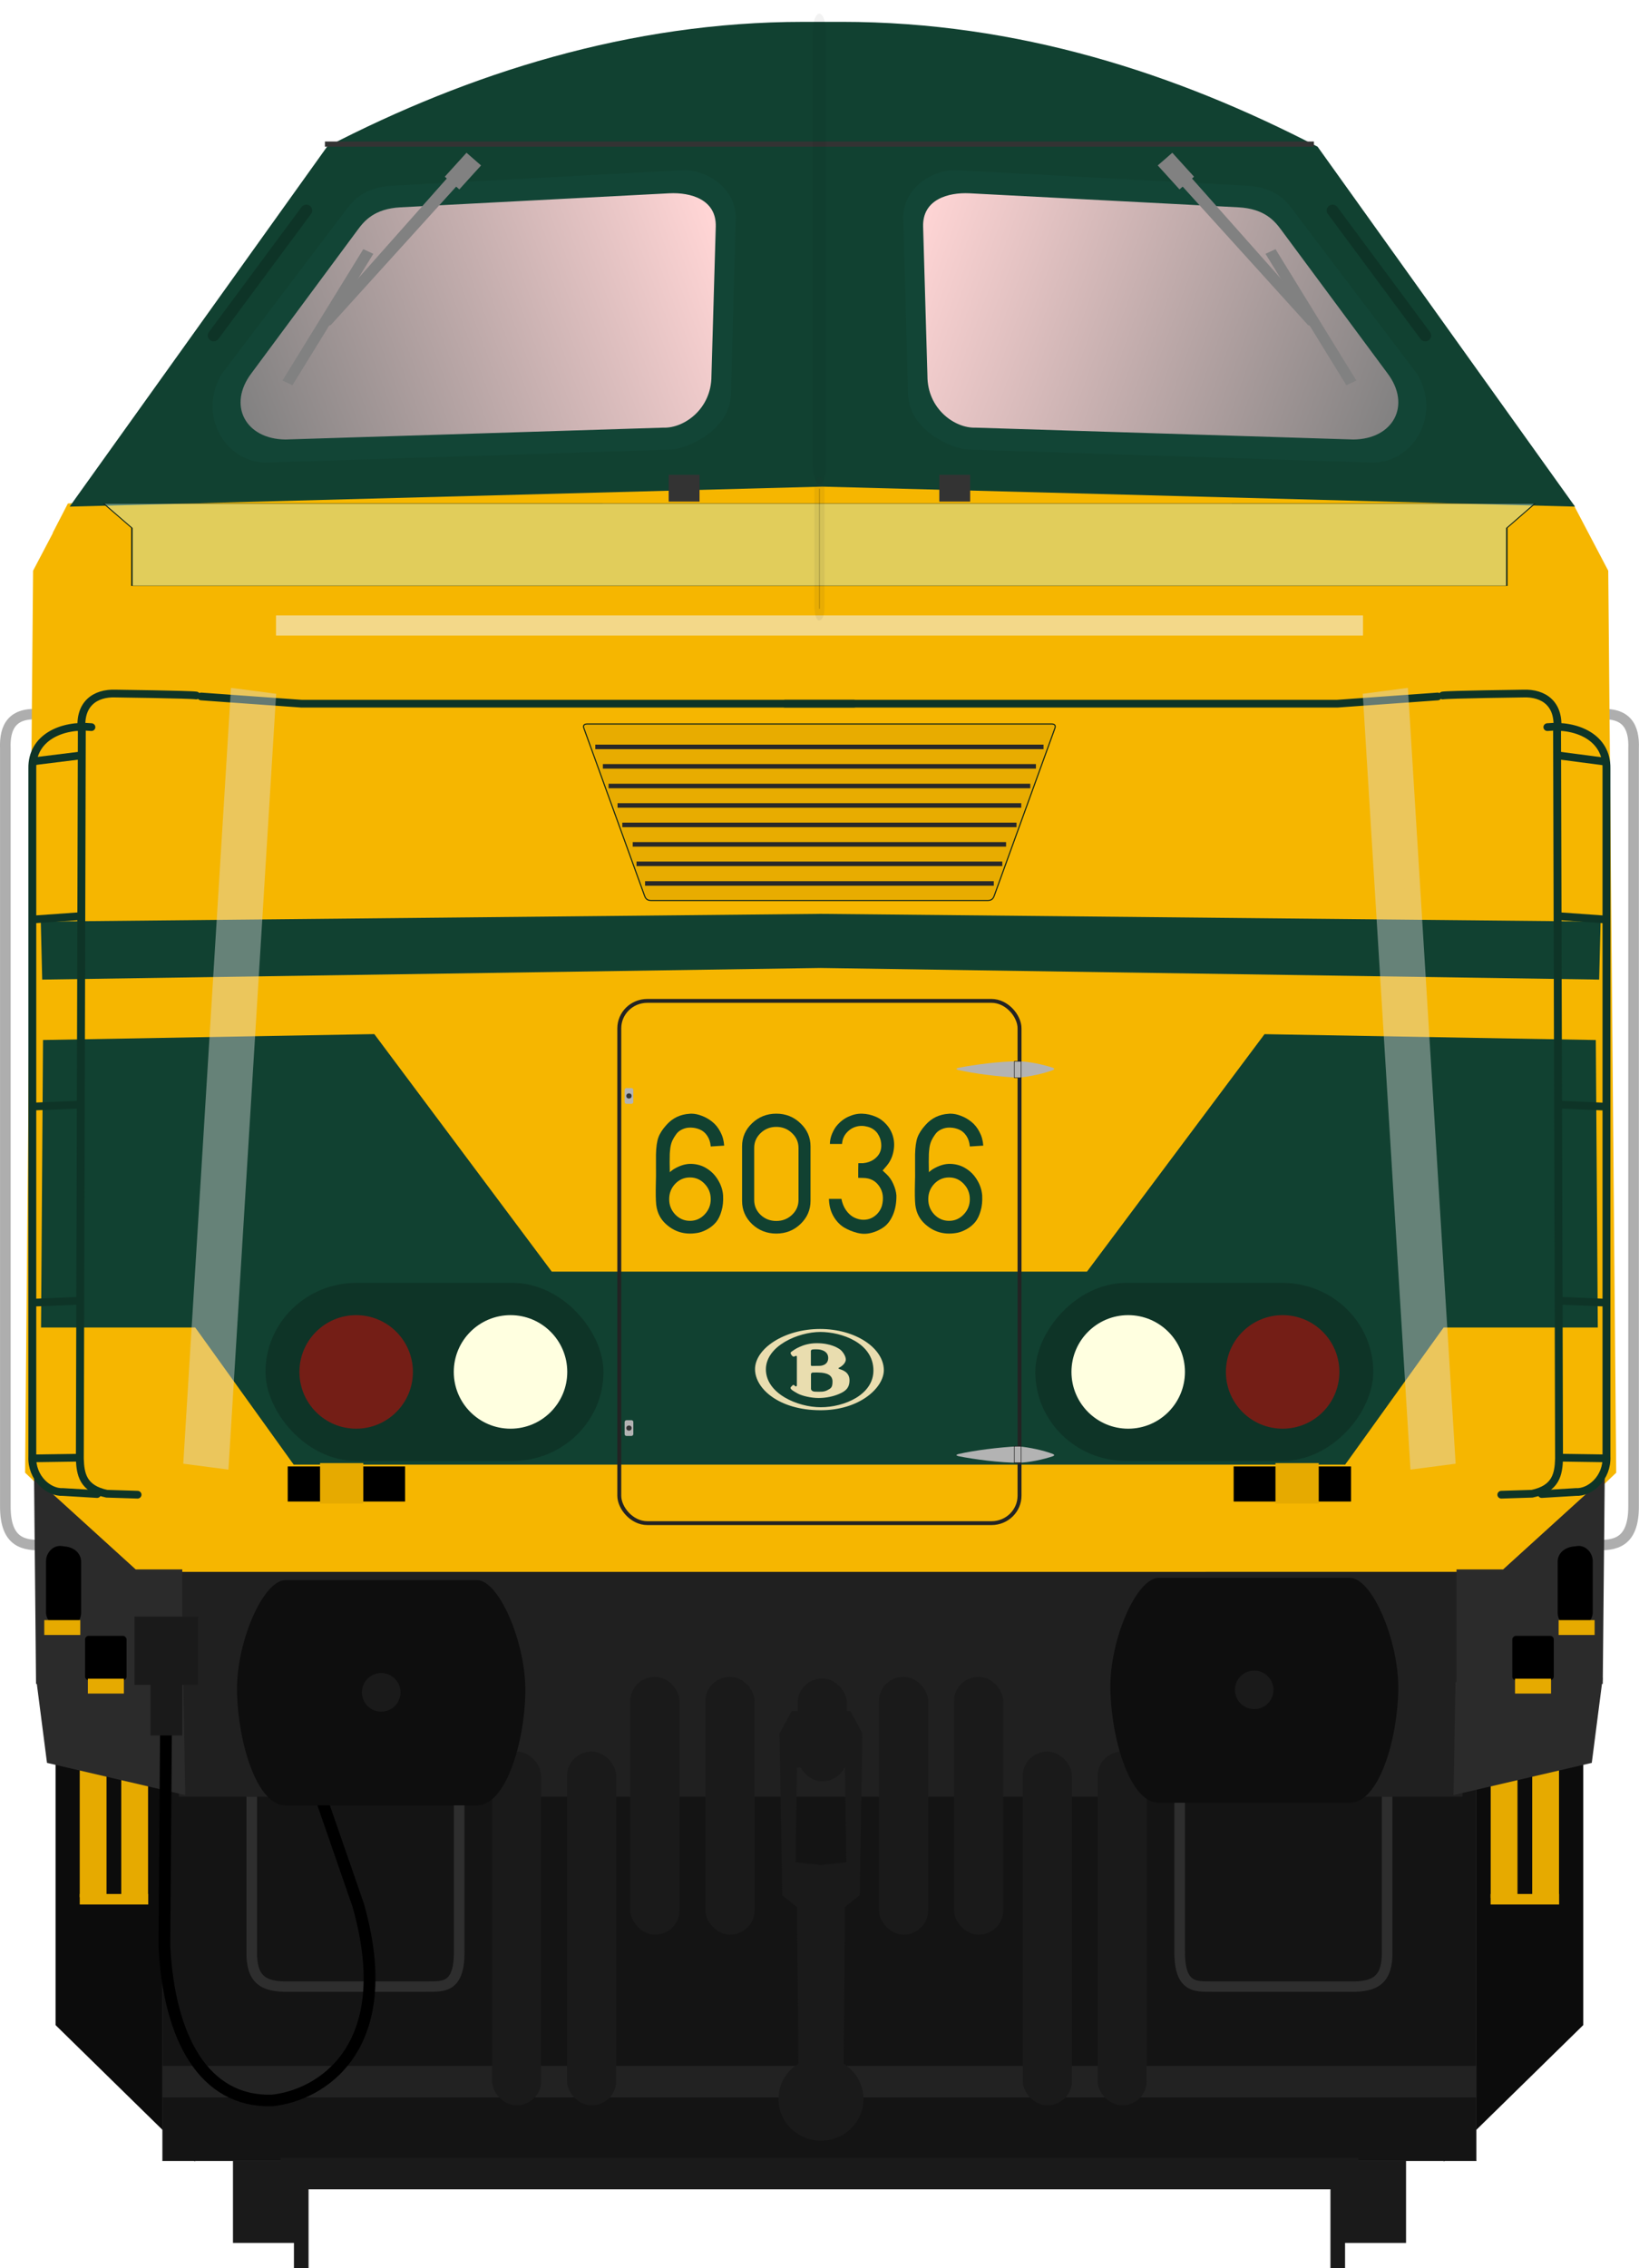 <?xml version="1.0" encoding="utf-8" standalone="no"?>
<!DOCTYPE svg PUBLIC "-//W3C//DTD SVG 1.1//EN" "http://www.w3.org/Graphics/SVG/1.1/DTD/svg11.dtd">
<svg version="1.1" width="313.64" height="433.71" xmlns="http://www.w3.org/2000/svg" xmlns:xlink="http://www.w3.org/1999/xlink">
<defs>
<linearGradient id="linearGradient4798" x1="61.277" x2="169.78" y1="317.29" y2="316.65" gradientUnits="userSpaceOnUse"><stop stop-color="#ffd5d5" offset="0"/><stop stop-color="#808080" offset="1"/></linearGradient>
<filter id="filter1546" x="-.769" y="-.246" width="2.538" height="1.492"><feGaussianBlur stdDeviation="4.39"/></filter>
<filter id="filter1546-0" x="-.769" y="-.246" width="2.538" height="1.492"><feGaussianBlur stdDeviation="4.39"/></filter>
<linearGradient id="linearGradient2432" x1="87.179" x2="63.178" y1="84.779" y2="93.578" gradientUnits="userSpaceOnUse" xlink:href="#linearGradient4798"/>
<linearGradient id="linearGradient2462" x1="98.341" x2="122.79" y1="84.779" y2="93.578" gradientUnits="userSpaceOnUse" xlink:href="#linearGradient4798"/>
<filter id="filter2155" x="-.117" y="-1.528" width="1.234" height="4.056"><feGaussianBlur stdDeviation="1.861"/></filter>
<filter id="filter1253" x="-1.029" y="-.029" width="3.057" height="1.058"><feGaussianBlur stdDeviation="0.289"/></filter>
<filter id="filter1293" x="-50.424" y="-.23" width="101.85" height="1.46"><feGaussianBlur stdDeviation="0.638"/></filter>
<filter id="filter1392" x="-.095" y="-.364" width="1.19" height="1.728"><feGaussianBlur stdDeviation="2.282"/></filter>
</defs>
<g transform="matrix(1 0 0 1 -25.359 -238.62)" fill="#1a1a1a">
<g transform="translate(-1.67,4.427)">
<rect x="71.611" y="627.74" width="13.436" height="35.357"/>
<rect x="83.278" y="647.91" width="2.796" height="20" stroke-width="1.07"/>
</g>
<rect transform="scale(-1,1)" x="-294.42" y="632.17" width="13.436" height="35.357"/>
<rect transform="scale(-1,1)" x="-282.75" y="652.34" width="2.796" height="20" stroke-width="1.07"/>
</g>
<g transform="matrix(3.838,0,0,3.758,-200.07,-280.12)">
<g transform="translate(-.179)" fill="none" stroke="#aeaeae" stroke-width=".529">
<path d="m54.311 110.89c-1.379-0.121-1.779 0.615-1.737 1.737v38.554c-0.005 1.872 0.923 2.031 1.971 1.971"/>
<path d="m132.02 110.89c1.379-0.121 1.779 0.615 1.737 1.737v38.554c5e-3 1.872-0.923 2.031-1.971 1.971"/>
</g>
<g transform="translate(.048)" fill="#0c0c0c">
<path d="m54.851 161.15v16.437l6.949 6.949v-22.985z"/>
<path d="m131.02 161.15v16.437l-6.949 6.949v-22.985z"/>
</g>
<g fill="#f6b600">
<path transform="matrix(.265 0 0 .265 53.381 75.183)" d="m145.66 87.502c-45.803 1.209-90.757 2.954-137.6 6.908v2e-3l-6.56 12.748-1.5 173.2 20.432 19.87h258.5l20.432-19.869-1.5-173.2-6.561-12.748c-46.845-3.955-91.797-5.699-137.6-6.908-2.48-0.099-5.628-0.092-8.051 0z"/>
<path transform="matrix(.265 0 0 .265 53.381 75.183)" d="m43.863 111.66-13.496 188.19 114.16 0.35v0.031l5.15-0.016 5.148 0.016v-0.03l114.17-0.344-13.496-188.2z"/>
<path d="m55.513 100.16-0.756 1.499c3.295 1.811 7.361 3.648 10.259 3.958 18.256 0.975 36.638 1.016 52.908 0 2.978-0.253 9.739-2.166 13.285-3.958l-0.754-1.499c-31.473-1.862-43.807-1.851-74.947 0z"/>
</g>
<rect transform="matrix(1.42 0 0 .35 -39.864 68.953)" x="74.476" y="105.44" width="38.165" height="2.922" ry="0" fill="#f0f0f0" fill-opacity=".569" filter="url(#filter2155)"/>
<rect x="60.236" y="165.43" width="65.496" height="19.061" fill="#141414" stroke="#232323" stroke-linecap="round" stroke-linejoin="round" stroke-width=".025"/>
<g transform="translate(1.1716e-7,-1.058)" fill="none" stroke="#2e2e2e" stroke-width=".529">
<path d="m64.681 165.56v9.319c-0.028 1.429 0.552 1.833 1.819 1.807h6.716c0.851-0.029 1.833 0.247 1.807-1.807v-9.32"/>
<path d="m121.29 165.56v9.319c0.028 1.429-0.552 1.833-1.819 1.807h-6.716c-0.851-0.029-1.833 0.247-1.807-1.807v-9.32"/>
</g>
<rect x="60.223" y="179.66" width="65.522" height="1.604" ry="0" fill="#222"/>
<path transform="matrix(.265 0 0 .265 53.381 75.183)" d="m28.928 299.4v43.19h241.51v-43.191z" fill="#202020"/>
<g transform="matrix(.265 0 0 .265 178.86 79.648)">
<circle cx="148.66" cy="135.13" r="0" fill="#f6a900"/>
<circle cx="148.66" cy="135.28" r="0" fill="#b2dcd6"/>
<circle cx="148.66" cy="134.89" r="0" fill="#0f0"/>
<g transform="translate(-2.282)" fill="#1a1a1a">
<rect x="-357.35" y="302.71" width="9.25" height="49.502" ry="4.625"/>
<rect x="-343.23" y="302.71" width="9.25" height="49.502" ry="4.625"/>
<rect x="-310.57" y="302.71" width="9.25" height="49.502" ry="4.625"/>
<rect x="-296.45" y="302.71" width="9.25" height="49.502" ry="4.625"/>
</g>
</g>
<g fill="#e6aa00">
<rect x="58.175" y="164.9" width="1.336" height="6.214"/>
<rect x="56.104" y="164.03" width="1.336" height="7.049"/>
<path d="m59.52 171.45h-3.416v-0.535h3.416z"/>
</g>
<path transform="scale(.265)" d="m347.81 285.48c-32.602 0-62.956 9.906-89.557 23.968l-48.439 69.115 141.62-3.839 141.62 3.839-48.438-69.115c-26.59-14.06-56.392-23.971-89.55-23.971z" fill="#114131"/>
<path d="m70.792 127.16-16.518 0.3-0.099 14.63h7.688l4.909 6.978h52.425l4.909-6.978h7.688l-0.099-14.629-16.518-0.298-8.853 12.084h-26.684z" fill="#114131"/>
<rect x="65.366" y="139.82" width="16.852" height="9.06" ry="4.53" fill="#0e3427"/>
<path d="m81.402 111.38c-0.128 0-0.219 0.056-0.159 0.223l3.017 8.502c0.035 0.101 0.095 0.258 0.326 0.258h16.795c0.231 0 0.291-0.157 0.326-0.258l3.017-8.502c0.06-0.167-0.031-0.223-0.159-0.223z" fill="#e8ac00" stroke="#081f18" stroke-width=".053"/>
<ellipse cx="69.887" cy="144.35" rx="2.829" ry="2.889" fill="#f00" fill-opacity=".424" stroke-width="1.011"/>
<ellipse cx="77.583" cy="144.35" rx="2.829" ry="2.889" fill="#ffffe0" stroke-width="1.01"/>
<path d="m62.157 109.98 5.005 0.367h27.539" fill="none" stroke="#0e3427" stroke-linecap="round" stroke-width=".393"/>
<path d="m53.827 149.7 0.099 10.524h7.291v-5.824h-2.323z" fill="#2b2b2b"/>
<path d="m53.926 159.92 0.546 4.324 6.894 1.637-0.099-5.753z" fill="#2b2b2b"/>
<path d="m60.406 162.3-0.082 11.262c0.231 4.685 1.971 7.949 5.356 7.861 2.388-0.237 6.351-2.61 4.308-9.94l-1.885-5.555" fill="none" stroke="#000" stroke-width=".589"/>
<rect x="66.474" y="149.16" width="5.852" height="1.785" ry="0"/>
<rect x="68.086" y="148.99" width="2.157" height="2.058" fill="#e6aa00"/>
<path transform="matrix(.265 0 0 .265 53.381 75.183)" d="m2.949 174.54 0.266 11.133 146.47-2.232 146.47 2.232 0.266-11.133-146.73-1.49z" fill="#114131"/>
<rect x="58.836" y="156.8" width="3.174" height="3.472" fill="#1a1a1a"/>
<rect x="59.63" y="160.17" width="1.587" height="2.678" fill="#1a1a1a"/>
<path d="m55.195 153.21 0.205 0.025c0.424 0.051 0.772 0.344 0.772 0.772v2.595c0 0.427-0.347 0.823-0.772 0.772l-0.205-0.025c-0.424-0.051-0.772-0.344-0.772-0.772v-2.595c0-0.427 0.347-0.823 0.772-0.772z"/>
<rect x="56.37" y="157.78" width="2.069" height="2.26" ry=".184"/>
<g fill="none" stroke="#0e3427" stroke-width=".393">
<path d="m61.911 109.93c-0.298-0.05-4.017-0.099-4.017-0.099-1.022-0.041-1.855 0.53-1.686 1.934l-0.099 36.998c0.025 0.782 0.144 1.523 1.339 1.785l1.538 0.05" stroke-linecap="round"/>
<path d="m56.686 111.54c-1.461-0.143-2.975 0.519-2.946 2.104v34.999c-0.051 1.109 0.819 1.856 1.526 1.817l1.701 0.105" stroke-linecap="round"/>
<path d="m53.633 113.3 2.504-0.317"/>
<path d="m53.73 121.33 2.43-0.175"/>
<path d="m53.69 130.85 2.505-0.105"/>
<path d="m53.67 148.75 2.35-0.035"/>
<path d="m53.678 140.83 2.381-0.099"/>
</g>
<rect transform="matrix(.337 .045 -.056 .929 39.342 -.977)" x="91.153" y="114.55" width="6.682" height="42.496" ry="0" fill="#ddd" fill-opacity=".419" filter="url(#filter1546)"/>
<g fill="#e6aa00">
<rect transform="scale(-1,1)" x="-127.79" y="164.9" width="1.336" height="6.214"/>
<rect transform="scale(-1,1)" x="-129.86" y="164.03" width="1.336" height="7.049"/>
<path d="m126.45 171.45h3.416v-0.535h-3.416z"/>
</g>
<rect x="83.006" y="125.47" width="19.956" height="26.575" ry="1.397" fill="none" stroke="#232323" stroke-linecap="round" stroke-linejoin="round" stroke-width=".196"/>
<rect transform="scale(-1,1)" x="-120.6" y="139.82" width="16.852" height="9.06" ry="4.53" fill="#0e3427"/>
<g fill="none" stroke="#0e3427" stroke-linecap="round" stroke-width=".589">
<path d="m67.402 85.248-4.622 6.366"/>
<path d="m118.57 85.248 4.622 6.366"/>
</g>
<g transform="translate(-1.3581e-6)">
<path d="m69.361 85.249-6.183 8.329c-1.216 2.106 0.199 4.502 2.227 4.502l20.186-0.663c0.731-0.031 2.985-0.953 2.985-2.89l0.237-8.913c2e-3 -1.539-1.511-2.466-2.654-2.412l-14.45 0.786c-1.435 0.078-1.986 0.761-2.349 1.263z" fill="#124536"/>
<path d="m69.961 86.237-5.289 7.286c-1.215 1.629-0.309 3.365 1.693 3.381l18.84-0.603c1.031 0.038 2.396-0.953 2.396-2.627l0.215-7.598c0.04-1.399-1.266-1.751-2.305-1.701l-13.415 0.714c-1.305 0.071-1.805 0.692-2.135 1.148z" fill="url(#linearGradient2432)"/>
<path d="m116.61 85.249 6.183 8.329c1.216 2.106-0.199 4.502-2.227 4.502l-20.18-0.664c-0.731-0.031-2.985-0.953-2.985-2.89l-0.237-8.913c-0.002-1.539 1.511-2.466 2.654-2.412l14.45 0.786c1.435 0.078 1.986 0.761 2.349 1.263z" fill="#124536"/>
<path d="m116.01 86.237 5.289 7.286c1.215 1.629 0.309 3.365-1.693 3.381l-18.84-0.603c-1.031 0.038-2.396-0.953-2.396-2.627l-0.215-7.598c-0.04-1.399 1.266-1.751 2.305-1.701l13.415 0.714c1.305 0.071 1.805 0.692 2.135 1.148z" fill="url(#linearGradient2462)"/>
</g>
<ellipse transform="scale(-1,1)" cx="-116.08" cy="144.35" rx="2.829" ry="2.889" fill="#f00" fill-opacity=".424" stroke-width="1.011"/>
<ellipse transform="scale(-1,1)" cx="-108.38" cy="144.35" rx="2.829" ry="2.889" fill="#ffffe0" stroke-width="1.01"/>
<path d="m123.81 109.98-5.005 0.367h-27.533" fill="none" stroke="#0e3427" stroke-linecap="round" stroke-width=".393"/>
<path d="m132.14 149.7-0.099 10.524h-7.291v-5.824h2.323z" fill="#2b2b2b"/>
<path d="m132.04 159.92-0.546 4.324-6.894 1.637 0.099-5.753z" fill="#2b2b2b"/>
<rect transform="scale(-1,1)" x="-119.49" y="149.16" width="5.852" height="1.785" ry="0"/>
<rect transform="scale(-1,1)" x="-117.88" y="148.99" width="2.157" height="2.058" fill="#e6aa00"/>
<path d="m130.77 153.21-0.205 0.025c-0.424 0.051-0.772 0.344-0.772 0.772v2.595c0 0.427 0.347 0.823 0.772 0.772l0.205-0.025c0.424-0.051 0.772-0.344 0.772-0.772v-2.595c0-0.427-0.347-0.823-0.772-0.772z"/>
<rect transform="scale(-1,1)" x="-129.6" y="157.78" width="2.069" height="2.26" ry=".184"/>
<g fill="none" stroke="#0e3427" stroke-width=".393">
<path d="m124.06 109.93c0.298-0.05 4.017-0.099 4.017-0.099 1.022-0.041 1.855 0.53 1.686 1.934l0.099 36.998c-0.025 0.782-0.144 1.523-1.339 1.785l-1.538 0.05" stroke-linecap="round"/>
<path d="m129.28 111.54c1.461-0.143 2.975 0.519 2.946 2.104v34.999c0.051 1.109-0.819 1.856-1.526 1.817l-1.701 0.105" stroke-linecap="round"/>
<path d="m132.2 113.3-2.37-0.317"/>
<path d="m132.2 121.33-2.397-0.175"/>
<path d="m132.14 130.85-2.371-0.105"/>
<path d="m132.3 148.75-2.35-0.035"/>
<path d="m132.29 140.83-2.381-0.099"/>
</g>
<rect transform="matrix(-.337 .045 .056 .929 146.63 -.977)" x="91.153" y="114.55" width="6.682" height="42.496" ry="0" fill="#ddd" fill-opacity=".419" filter="url(#filter1546-0)"/>
<g fill="#333">
<rect x="85.469" y="98.699" width="1.538" height="1.364" ry="0"/>
<rect transform="scale(-1,1)" x="-100.5" y="98.699" width="1.538" height="1.364" ry="0"/>
</g>
<g transform="translate(-3.9269e-6)">
<g transform="matrix(-1 0 0 1 188.08 .028)" fill="#b3b3b3">
<g transform="translate(0 .529)">
<path d="m83.45 128.32c0.46-0.164 1.237-0.335 1.742-0.332v0.835c-0.569-0.052-1.274-0.206-1.742-0.392-0.103-0.056-0.058-0.077 0-0.111z"/>
<path d="m88.161 128.32c-0.784-0.164-2.108-0.335-2.969-0.332v0.835c0.969-0.052 2.171-0.206 2.969-0.392 0.175-0.056 0.099-0.077 0-0.111z"/>
<rect x="85.042" y="127.99" width=".337" height=".838" stroke="#000" stroke-linecap="round" stroke-linejoin="round" stroke-width=".023"/>
</g>
<g transform="translate(.702)">
<path d="m82.748 148.61c0.46 0.164 1.237 0.335 1.742 0.332v-0.835c-0.569 0.052-1.274 0.206-1.742 0.392-0.103 0.056-0.058 0.077 0 0.111z"/>
<path d="m87.459 148.61c-0.784 0.164-2.108 0.335-2.969 0.332v-0.835c0.969 0.052 2.171 0.206 2.969 0.392 0.175 0.056 0.099 0.077 0 0.111z"/>
<rect transform="scale(1,-1)" x="84.34" y="-148.94" width=".337" height=".838" stroke="#000" stroke-linecap="round" stroke-linejoin="round" stroke-width=".023"/>
</g>
</g>
<g transform="translate(-2.117 .028)">
<g transform="translate(0 .529)">
<g fill="#b3b3b3">
<rect x="85.388" y="129.35" width=".434" height=".802" ry=".092"/>
</g>
<circle cx="85.605" cy="129.75" r=".132" fill="#333"/>
</g>
<g transform="translate(.702)">
<g fill="#b3b3b3">
<rect transform="scale(1,-1)" x="84.687" y="-147.58" width=".434" height=".802" ry=".092"/>
</g>
<circle transform="scale(1,-1)" cx="84.904" cy="-147.18" r=".132" fill="#333"/>
</g>
</g>
</g>
<g transform="translate(.105)" fill="#1a1a1a" stroke-width=".265">
<rect x="76.557" y="163.67" width="2.447" height="18" ry="1.224"/>
<rect x="103.02" y="163.67" width="2.447" height="18" ry="1.224"/>
<rect x="106.75" y="163.67" width="2.447" height="18" ry="1.224"/>
<rect x="80.295" y="163.67" width="2.447" height="18" ry="1.224"/>
</g>
<g transform="translate(.242)">
<g transform="matrix(.265 0 0 .265 178.86 79.648)">
<path d="m-425.44 284.14c-4.223 0.018-9.264 11.975-9.113 21.325 0.156 9.671 3.681 21.932 9.113 21.932h36.029c5.432 0 8.957-12.032 9.113-21.704 0.151-9.351-4.891-21.537-9.113-21.555z" fill="#0e0e0e"/>
<ellipse cx="-407.42" cy="305.69" rx="3.63" ry="3.707" fill="#1a1a1a" stroke-width="1.011"/>
</g>
<g transform="translate(0 .309)" stroke-width=".265">
<path d="m109.66 154.52c-1.117 5e-3 -2.451 3.168-2.411 5.642 0.041 2.559 0.974 5.803 2.411 5.803h9.533c1.437 0 2.37-3.183 2.411-5.742 0.04-2.474-1.294-5.698-2.411-5.703z" fill="#0e0e0e"/>
<ellipse cx="114.42" cy="160.22" rx=".961" ry=".981" fill="#1a1a1a" stroke-width=".267"/>
</g>
</g>
<g transform="matrix(.265 0 0 .265 43.324 26.562)" fill="#1a1a1a">
<path d="m187.66 509.61v2e-3h-5.492l-2.273 4.293 0.504 31.062 2.779 2.273 0.25 30.095a8 8 0 0 0-3.736 6.764 8 8 0 0 0 8 8 8 8 0 0 0 8-8 8 8 0 0 0-3.736-6.758l0.25-30.103 2.777-2.273 0.506-31.062-2.273-4.293h-5.555zm0.049 10.61 4.496 0.25 0.252 18.182-4.776 0.504-4.758-0.502 0.254-18.182 4.531-0.252z"/>
<rect x="183.31" y="503.35" width="9.25" height="19.751" ry="4.625"/>
</g>
<rect x="66.127" y="184.34" width="53.721" height="1.604" ry="0" fill="#1a1a1a"/>
<g fill="#282828">
<rect x="81.81" y="112.43" width="22.348" height=".231"/>
<rect x="82.92" y="115.41" width="20.127" height=".231"/>
<rect x="83.157" y="116.4" width="19.655" height=".231"/>
<rect x="83.676" y="117.39" width="18.615" height=".231"/>
<rect x="82.472" y="114.42" width="21.025" height=".231"/>
<rect x="82.188" y="113.42" width="21.592" height=".231"/>
<rect x="83.865" y="118.38" width="18.237" height=".231"/>
<rect x="84.291" y="119.38" width="17.387" height=".231"/>
</g>
<g transform="translate(.011)" fill="#e6aa00">
<rect x="56.499" y="159.96" width="1.795" height=".756"/>
<rect x="54.325" y="156.98" width="1.795" height=".756"/>
<g transform="matrix(-1,0,0,1,185.95,0)">
<rect x="56.499" y="159.96" width="1.795" height=".756"/>
<rect x="54.325" y="156.98" width="1.795" height=".756"/>
</g>
</g>
<g transform="translate(58.281,76.669)" fill="#818181">
<g transform="matrix(.14 -.085 .085 .14 67.699 -32.451)">
<path d="m-204.01 159.8 10.375 56.983c-0.06 1.299 3.299 2.444 3.475 1.149l-10.147-59.086z" stroke-width="1.362"/>
<rect transform="matrix(.003 -1 .995 .102 0 0)" x="-258.99" y="-193.47" width="47.673" height="3.381"/>
<rect transform="matrix(.984 -.18 .18 .984 0 0)" x="-230.65" y="111.35" width="5.925" height="9.955"/>
</g>
<g transform="matrix(-.14 -.085 -.085 .14 1.707 -32.451)">
<path d="m-204.01 159.8 10.375 56.983c-0.06 1.299 3.299 2.444 3.475 1.149l-10.147-59.086z" stroke-width="1.362"/>
<rect transform="matrix(.003 -1 .995 .102 0 0)" x="-258.99" y="-193.47" width="47.673" height="3.381"/>
<rect transform="matrix(.984 -.18 .18 .984 0 0)" x="-230.65" y="111.35" width="5.925" height="9.955"/>
</g>
</g>
<path d="m68.329 81.873h49.311" fill="none" stroke="#333" stroke-width=".265px"/>
<path transform="matrix(1.311 0 0 .278 -28.623 75.234)" d="m65.541 89.683 54.425 0.008-1.064 4.455v10.584h-52.29v-10.585z" fill="#c1efdf" fill-opacity=".408" filter="url(#filter1392)" stroke="#081f18" stroke-linecap="round" stroke-width=".053"/>
</g>
<rect transform="matrix(3.758 0 0 3.758 3.266 2.439)" x="40.52" y=".045" width=".675" height="23.938" ry=".874" fill-opacity=".054" filter="url(#filter1253)"/>
<rect transform="matrix(1.768 0 0 4.23 84.84 -14.567)" x="40.698" y="25.528" width=".025" height="5.44" ry=".015" fill-opacity=".756" filter="url(#filter1293)" stroke="#333" stroke-linecap="round" stroke-opacity=".074" stroke-width="1.058"/>
<g transform="matrix(.143 0 0 .143 146.23 254.2)" fill="#e9ddaf">
<path transform="matrix(1.596 0 0 1.598 -12.34 -.74)" d="m54.621 0.178c-30.187 0-54.547 16.514-54.547 33.638 2.19e-4 16.434 20.349 34.26 54.547 34.36 33.095 0.2 53.449-18.827 53.449-33.559-0.1-18.326-23.563-34.439-53.449-34.439zm0.199 2.502c17.952 0 44.528 9.214 44.518 32.248 0 20.329-24.459 30.744-44.115 30.744-19.657 0-46.043-11.517-46.043-31.746 0.11-19.739 27.288-31.246 45.64-31.246z"/>
<path transform="matrix(1.596 0 0 1.598 -12.34 -.74)" d="m51.803 12.084c-11.924 0-19.447 5.919-20.75 6.82-1.404 0.902-1.405 1.391-0.803 2.393 0.501 0.911 0.502 1.012 1.395 1.713 0.902 0.701 1.805-1e-3 2.607-0.301 0.913-0.31 0.912 0.691 0.912 0.691v23.844c0 1.202-1.103 1.002-1.103 1.002s-0.602-0.601-1.204-1.002c-0.501-0.4-0.801-0.299-1.302 0.102l-1.305 1.3c-0.802 0.892-0.302 1.292 0.1 1.903 0.401 0.591 2.107 1.802 5.617 3.695 3.51 1.903 11.031 3.707 17.349 3.707 6.319 0 12.346-1.303 17.25-3.406 4.814-2.103 8.725-4.516 8.725-11.416 0-7.02-6.117-8.623-8.123-9.324-1.916-0.691-1.114-0.992-0.111-1.493 1.013-0.49 5.014-3.102 5.125-6.507 0-3.305-3.008-7.111-4.713-8.412-1.705-1.202-7.732-5.309-19.666-5.309zm-1.543 5.129c1.636-0.03 3.047 0.088 3.047 0.088s8.132 0.401 8.132 7.111c0 6.61-7.019 6.609-7.019 6.609s-5.316 0.1-6.318 0.1c-1.414 0-1.204-0.801-1.204-0.801v-11.617s-0.109-1.202 1.696-1.402c0.551-0.053 1.12-0.078 1.666-0.088zm1.465 19.375c0.46 5e-3 0.956 0.016 1.482 0.041 7.622 0.1 11.834 2.404 11.834 7.512 0 5.207-1.396 5.708-4.404 7.31-3.109 1.602-6.118 1.201-9.828 1.201-3.811 0-3.811-2.402-3.811-2.402v-12.018s-0.099-1.503 1.596-1.603c0.677 0 1.749-0.055 3.131-0.041z"/>
</g>
<g transform="translate(0,-20)" fill="#114131" stroke-width=".588">
<path d="m132.26 232.96q-0.138 0-0.299 0.023-2.688 0.161-4.434 2.137-1.126 1.241-1.539 2.39-0.414 1.149-0.46 3.263 0 0.322 0 2.367 0.023 2.022-0.023 3.033-0.069 2.941 0.069 4.228 0.161 1.264 0.689 2.206 0.735 1.333 2.298 2.321 1.585 0.965 3.469 0.965 0.873 0 1.723-0.184 0.873-0.207 1.769-0.735 0.896-0.528 1.539-1.31 0.643-0.804 1.011-2.114 0.391-1.31 0.299-2.964-0.115-1.516-0.942-2.895-0.804-1.379-2.114-2.206-1.287-0.85-2.964-0.919-1.654-0.069-3.469 1.034-0.115 0.092-0.253 0.184-0.115 0.092-0.184 0.138-0.046 0.046-0.138 0.115-0.115 0.115-0.138 0.115-0.023-0.023 0-0.161 0-0.115 0-0.184 0-0.551-0.023-1.608 0-1.057 0.023-1.539t0.115-1.218q0.115-0.735 0.368-1.31 0.276-0.597 0.712-1.195 0.437-0.643 1.218-0.988 0.804-0.368 1.677-0.322 0.873 0.023 1.677 0.368 0.827 0.345 1.402 1.195 0.574 0.85 0.666 2.045 0.804-0.046 2.573-0.161-0.092-1.448-0.735-2.642-0.62-1.195-1.562-1.93-0.919-0.735-1.976-1.126-1.034-0.414-2.045-0.414zm-3.056 13.418q1.172-1.218 2.826-1.218t2.803 1.218q1.172 1.218 1.172 2.941 0 1.7-1.172 2.918-1.149 1.218-2.803 1.218t-2.826-1.218q-1.149-1.218-1.149-2.918 0-1.723 1.149-2.941z"/>
<path d="m153.17 234.8q-1.907-1.838-4.618-1.838t-4.641 1.838q-1.907 1.815-1.907 4.412v10.431q0 2.596 1.907 4.434 1.93 1.815 4.641 1.815t4.618-1.815q1.93-1.838 1.93-4.434v-10.431q0-2.596-1.93-4.412zm-7.628 1.884q1.241-1.195 3.01-1.195t3.01 1.195q1.241 1.172 1.241 2.826v9.949q0 1.677-1.241 2.849t-3.01 1.172-3.01-1.172q-1.218-1.172-1.218-2.849v-9.949q0-1.654 1.218-2.826z"/>
<path d="m158.67 249.92-0.046-0.666q0.437 0 1.149 0 0.735 0 1.241 0 0.23 1.195 0.827 2.091 0.597 0.873 1.356 1.333 0.758 0.437 1.608 0.551 0.85 0.092 1.608-0.161 0.781-0.276 1.402-0.896 0.643-0.643 0.942-1.562 0.574-2.229-0.505-3.768-1.057-1.562-3.056-1.585l-0.965-0.023q0-0.574 0-1.516 0.023-0.942 0.023-1.287h0.919q1.149-0.115 1.976-0.666 0.85-0.574 1.218-1.356 0.368-0.804 0.253-1.792-0.092-0.988-0.712-1.907-0.712-0.942-1.861-1.241-1.149-0.322-2.206-0.023-1.034 0.276-1.838 1.172-0.781 0.873-0.873 2.137-1.47 0-2.321 0 0-0.942 0.414-1.953 0.437-1.011 0.919-1.562 0.965-1.149 2.252-1.723 1.31-0.597 2.619-0.551 1.31 0.046 2.504 0.551 1.195 0.483 2.091 1.494 0.919 1.011 1.287 2.344 0.391 1.425 0.046 2.964-0.322 1.516-1.31 2.665l-0.735 0.85 0.712 0.666q0.85 0.781 1.333 1.907 0.505 1.103 0.597 2.183 0.023 2.091-0.643 3.676-0.666 1.585-1.746 2.367t-2.413 1.126q-1.333 0.345-2.688 0-1.356-0.345-2.527-1.034-1.149-0.712-1.93-1.976-0.781-1.287-0.919-2.826z"/>
<path d="m181.84 232.96q-0.138 0-0.299 0.023-2.688 0.161-4.434 2.137-1.126 1.241-1.539 2.39-0.414 1.149-0.46 3.263 0 0.322 0 2.367 0.023 2.022-0.023 3.033-0.069 2.941 0.069 4.228 0.161 1.264 0.689 2.206 0.735 1.333 2.298 2.321 1.585 0.965 3.469 0.965 0.873 0 1.723-0.184 0.873-0.207 1.769-0.735 0.896-0.528 1.539-1.31 0.643-0.804 1.011-2.114 0.391-1.31 0.299-2.964-0.115-1.516-0.942-2.895-0.804-1.379-2.114-2.206-1.287-0.85-2.964-0.919-1.654-0.069-3.469 1.034-0.115 0.092-0.253 0.184-0.115 0.092-0.184 0.138-0.046 0.046-0.138 0.115-0.115 0.115-0.138 0.115-0.023-0.023 0-0.161 0-0.115 0-0.184 0-0.551-0.023-1.608 0-1.057 0.023-1.539t0.115-1.218q0.115-0.735 0.368-1.31 0.276-0.597 0.712-1.195 0.437-0.643 1.218-0.988 0.804-0.368 1.677-0.322 0.873 0.023 1.677 0.368 0.827 0.345 1.402 1.195 0.574 0.85 0.666 2.045 0.804-0.046 2.573-0.161-0.092-1.448-0.735-2.642-0.62-1.195-1.562-1.93-0.919-0.735-1.976-1.126-1.034-0.414-2.045-0.414zm-3.056 13.418q1.172-1.218 2.826-1.218t2.803 1.218q1.172 1.218 1.172 2.941 0 1.7-1.172 2.918-1.149 1.218-2.803 1.218t-2.826-1.218q-1.149-1.218-1.149-2.918 0-1.723 1.149-2.941z"/>
</g>
</svg>

